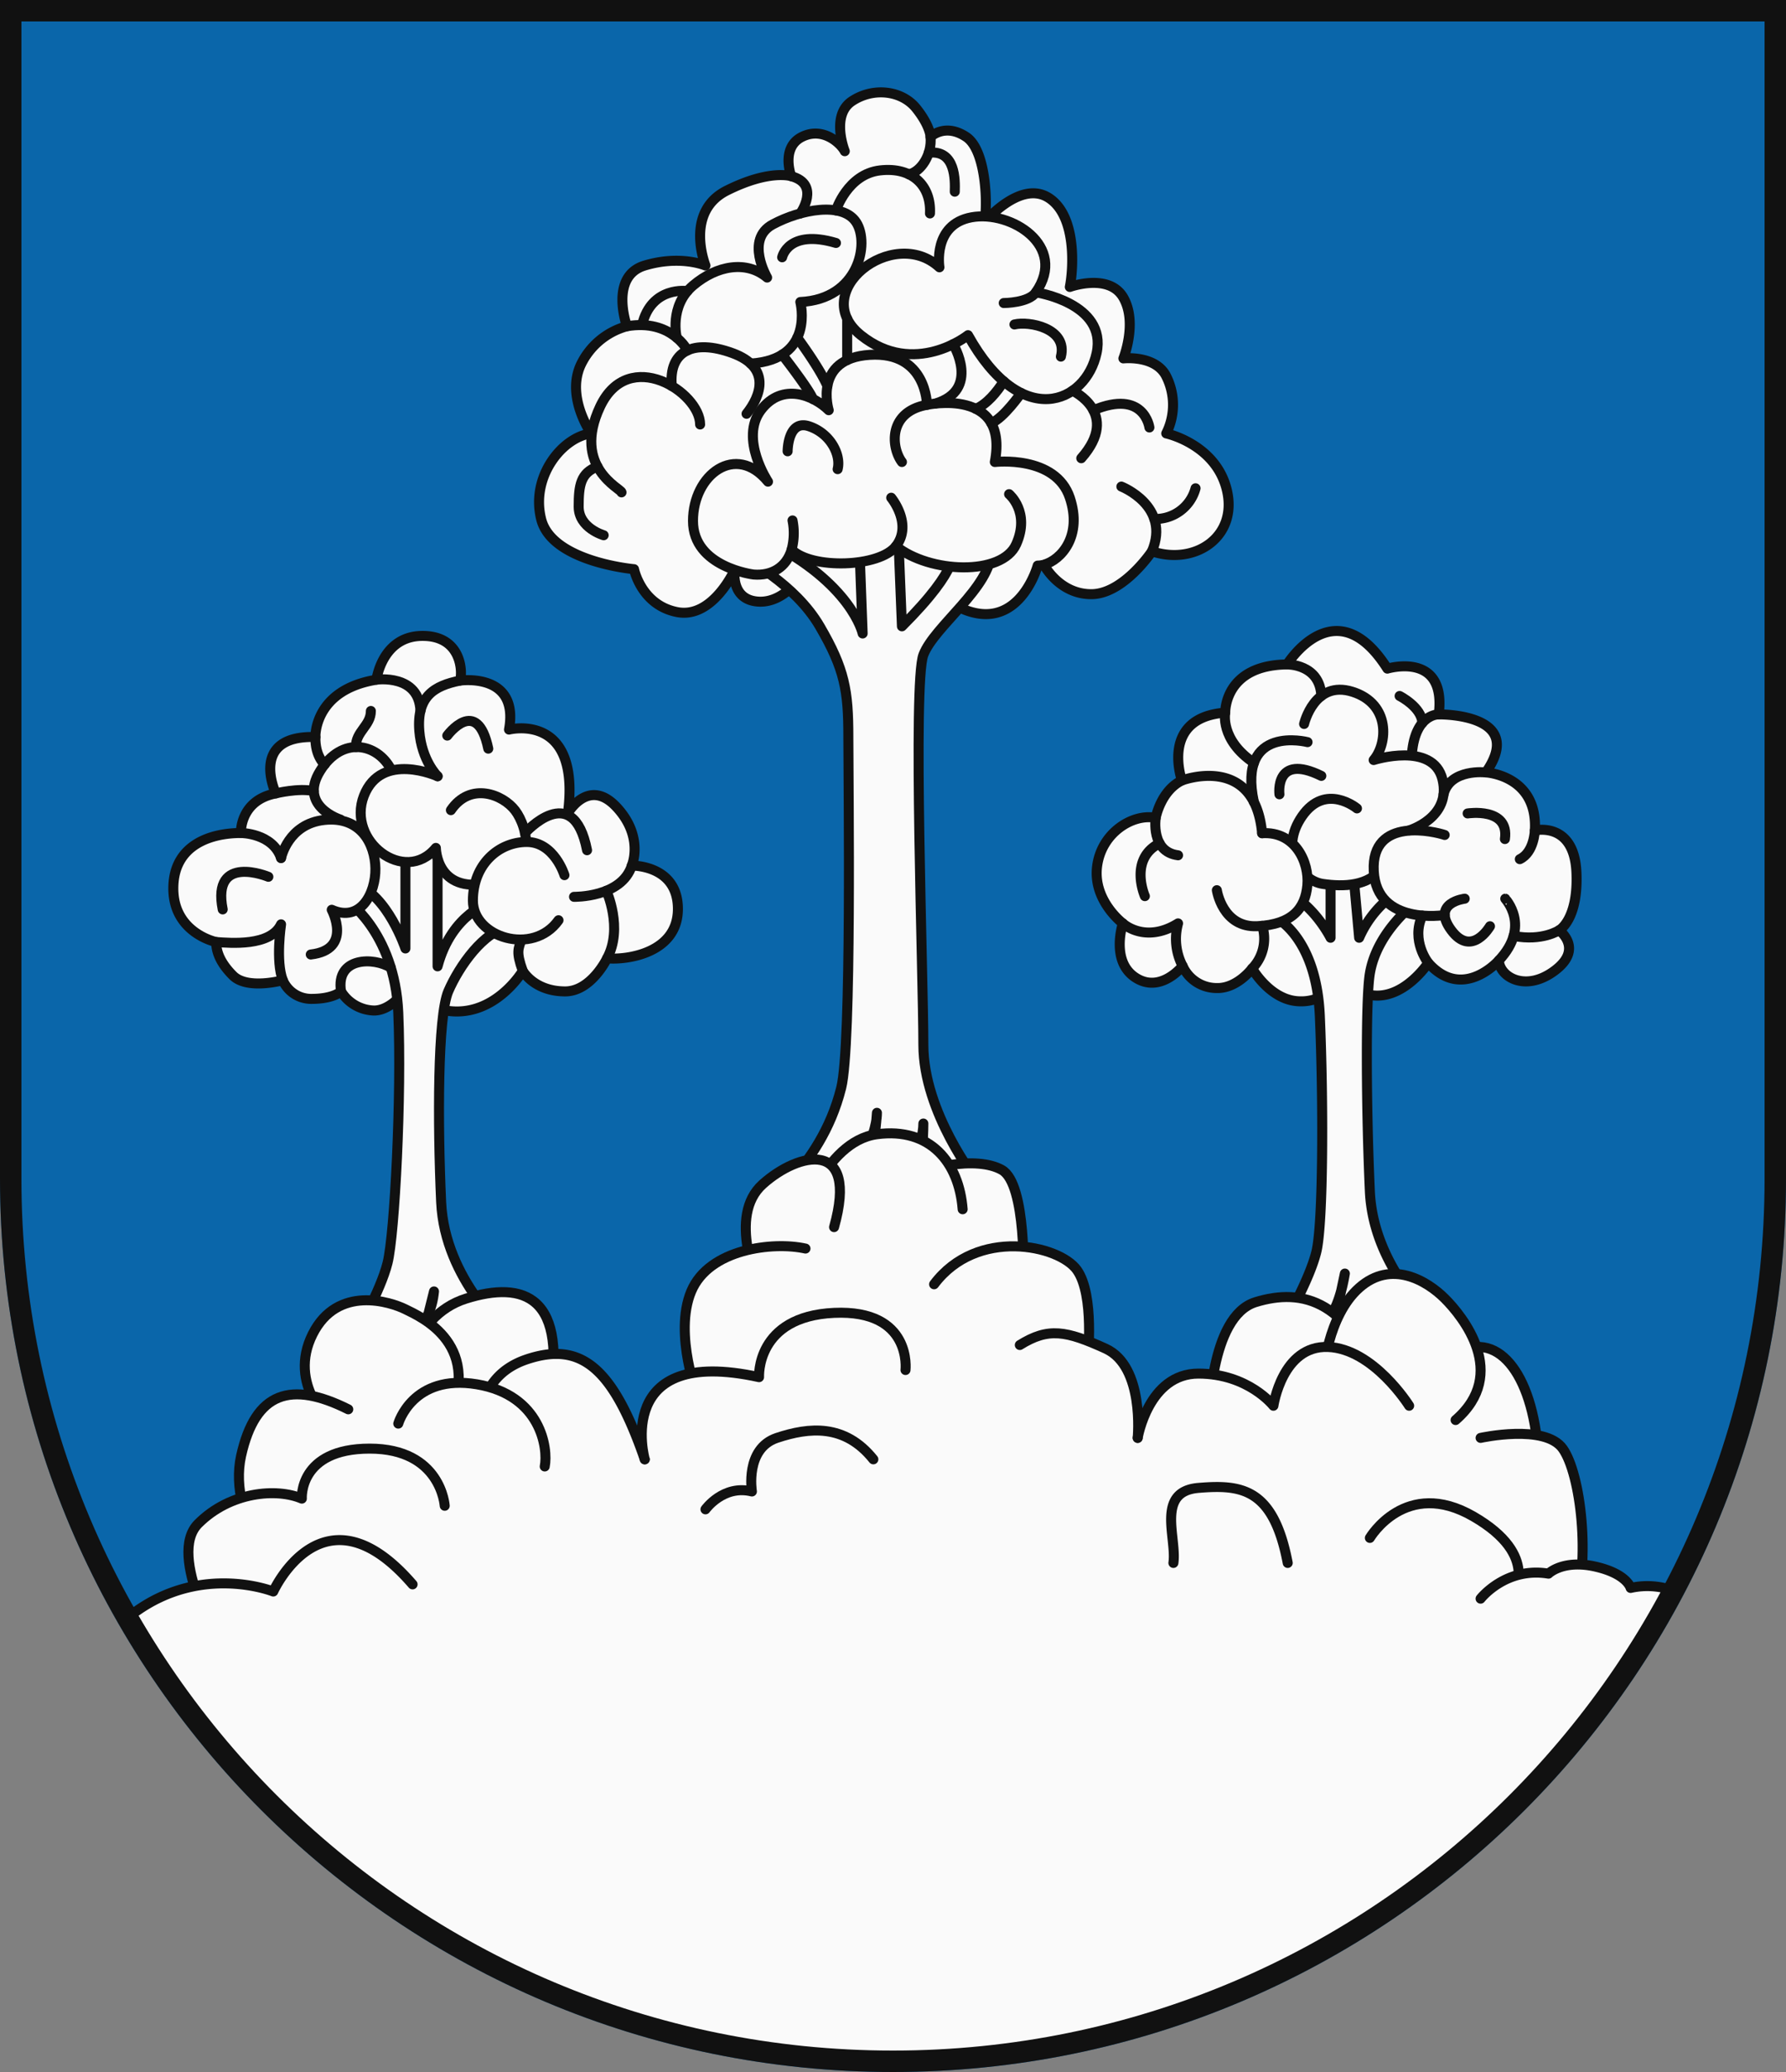 <svg xmlns="http://www.w3.org/2000/svg" width="500" height="580"><rect width="100%" height="100%" fill="#808080" stroke="none"/><path d="M500 330V0H0v330c0 138.071 111.929 250 250 250s250-111.929 250-250Z" fill="#0a66aa"/><g fill="none" stroke="#111" stroke-linecap="round" stroke-linejoin="round" stroke-width="2.8"><path d="M36.073 455.5 58 448l37-64h57.5l28 24.5 43-73.5h51l44 67.5 45-30h41L443 448l20.927 7.5a248.045 248.045 0 0 1-427.854 0" fill="#fafafa" stroke="none"/><path d="M330.88 218.467s-6.26-17.608 12.131-18.978c0 0-.391-13.3 17.315-13.5 0 0 13.5-21.815 28.076 1.174 0 0 16.631-4.989 14.381 12.815 0 0 24.75-.391 13.206 16.239 0 0 14.576.783 13.7 16.24 0 0 11.007-2.628 11.641 11.739.587 13.3-4.84 16.205-4.84 16.205s6.992 5.121-1.225 11.284-15.457 1.761-15.652-2.837c0 0-10.112 11.559-19.761.685 0 0-11.511 17.543-24.587 4.076a12.2 12.2 0 0 1-11.218 6.684c-8.315 0-13.5-9.195-13.5-9.195s-4.206 5.674-9.978 5.478a10.453 10.453 0 0 1-9.489-6.163s-6.163 7.826-13.206 3.228-3.522-15.163-3.522-15.163-8.315-6.261-7.239-15.75 9.88-15.065 16.434-13.793c-.004 0 1.366-7.535 7.333-10.468Z" fill="#fafafa"/><path d="M356.5 256.5s12 5 13 28 1 58-1 66-9 20-9 20h11s4-2 6-14l-3 14h29s-18-15-19-37-1.252-53.488 0-61c2-12 13-20 13-20l-5-3a29.683 29.683 0 0 0-11 13l-2-22h-6v22s-6-12-16-14Z" fill="#fafafa"/><path d="M379.891 226.293s-8.8-7.3-15.358 2.17-.2 18.08 5.771 18.961 12.816.587 16.533-4.4" fill="#fafafa"/><path d="M353.332 233.239c9.244-.587 13.255 8.12 12.668 14.572s-4.207 10.961-13.989 11.45-11.348-10.076-11.348-10.076M404.466 256.137s-19.1 3.124-19.879-12.333 17.315-10.956 19.859-10.076" fill="#fafafa"/><path d="M323.543 228.935s-1.467 9.5 6.261 10.479"/><path d="M320.511 250.848s-4.566-10.387 4.125-14.78M314.348 258.478s6.163 5.772 15.456 0a16.46 16.46 0 0 0 1.272 11.935M350.543 271.1a11.967 11.967 0 0 0 2.817-11.936M330.88 218.467s20.381-7.728 22.452 14.772"/><path d="M366.056 207.739s-19.7-5.11-15.03 16.75"/><path d="M343.011 199.489s-1.558 7.577 8.041 14.044M358.183 222.348s-1.444-11.628 11.73-5.162M365.087 202.652s2.87-12.391 13.565-9 9.823 14.537 5.91 19.1c0 0 16.655-5.276 19.264 5.42s-9.322 14.269-9.322 14.269"/><path d="M360.326 185.989s9.2-.178 9.587 8.829M402.783 199.978s-6.507-.3-7.493 10.84"/><path d="M391.826 194.818s6.2 3.124 6.363 7.566M415.989 216.217s-10-1.174-11.866 6.131M429.685 232.457s-.163 6.108-4.207 8.043M410.87 227.7s11.739-1.826 10.434 7.174M399.848 269.533s-4.921-6.19-1.659-13.24M421.406 251.565c-.1 0 7.333 7.565-1.8 17.283"/><path d="M436.486 260.4s-4.7 3.143-12.744 1.589M410.056 251.565s-9.491 1.106-3.752 8.836 10.826-1.124 10.826-1.124"/><path d="M223.343 162.451s-4.843 6.875-11.843 5.875-5.821-8.8-5.821-8.8-6.179 13.8-16.179 11.8-12-12-12-12-23-2-26-14 6-23 14-24c0 0-7-10-3-19a20.191 20.191 0 0 1 13-11s-5-14 5-17 17 0 17 0-6-15 6-21 18-4 18-4-3-8 3-11 11 2 12 4c0 0-4-10 2-14s14-3 18 2 4 8 4 8 4-4 10 0 6 21 5 24c0 0 10-12 18-7s7 20 6 25c0 0 11-4 15 3s0 17 0 17 9-1 12 5a17.87 17.87 0 0 1 0 16s14 3 17 16-9 21-21 17c0 0-8 12-17 12s-13.27-8.249-13.27-8.249a6.554 6.554 0 0 1-1.73.249s-6 22-25 10l-13.1 13.1h-13.574Z" fill="#fafafa"/><path d="M208.5 156.326s14 7 21 19 8 18 8 31 1 86.174-2 98.174-9 20-14 26h17s7-12 7-19c0 0-1 16-4 19h12s5-10 5-16c0 0 0 11-2 16h17s-15-19-15-38-3-101.174 0-109.174 19-19 19-29h-11s3 4-14 21l-1-25h-11l1 27s-3-14-27-26Z" fill="#fafafa"/><path d="M282.5 138.326s6 5 2 14-24.349 8.12-33.675.56c-4.564 5.931-23.555 6.555-29.2.97-1.477 4.967-5.586 7.368-10.62 6.97 0 0-17-2-17-15s12-22 21-11c0 0-8-12-2-20s15-4 19 0c0 0-4.5-14.5 11.5-15.5s16 14 16 14 23-5 19 16c0 0 17-2 21 10 3.562 10.686-2.392 17.407-7.27 18.751" fill="#fafafa"/><path d="M221.62 153.856a18.171 18.171 0 0 0 .25-8.171M249.5 139.326s6.089 7.371 1.325 13.56M220.5 126.326s0-9 6-7 9 8 8 12M252.5 129.326c-3-4-4-14 7-16"/><path d="M271 93.826s-15 12-30 0 9-31 22-19c0 0-2-12 9-14s27 8 18 21c0 0 20 3 17 17s-21 22-36-5Z" fill="#fafafa"/><path d="M281 84.826s7 0 9-3M284 90.826c4-1 15 1 13 9M281 106.75c-2 3.076-4.63 6.315-7.815 7.7M285.875 110.012s-4.875 7.031-8.375 8.423M266.84 96.352s7.784 12.783-5.028 16.629M237.168 100.789V89.202"/><path d="M174 137.826c0-1-14-7-6-24s28-4 28 5" fill="#fafafa"/><path d="M209 115.826c4-5 7-13-4-17s-17.84-.53-16.92 9.235M169 149.826s-7-2-7-8 .547-9.432 5.274-11.216"/><path d="M192.456 98.092S188 89.2 175.5 91.326"/><path d="M189.467 94.545s-2.239-8.828 4.533-14.6 15.087-7.044 20.761-2.25c0 0-6.261-10.663 1.565-14.87s19.565-6.456 23.381-.587.684 21.522-15.653 22.3c0 0 4.192 16.077-13.9 17.234"/><path d="M218.967 72.022s1.64-7.988 15.066-4.011M224.069 59.748s5.757-8.172-2.569-10.422M192.456 81.488S182.348 79.909 179.739 91M234.033 58.906s3.228-10.167 12.358-11.21 14.348 4.408 13.957 12.052"/><path d="M260.5 38.326c.467 5-2.688 9.746-6.051 10.471"/><path d="M267.293 53.658c.1-3.158.287-11.8-7.291-10.9M300.248 109.372s13.611 6.28 2.459 18.9"/><path d="M321.783 119.663s-1.451-10.824-15.693-4.825M313.936 136.2s13.879 5.445 8.564 18.13"/><path d="M334.7 136.685a11.59 11.59 0 0 1-11.545 8.576M218.98 99.278s7.557 9.671 8.615 12.436M223.2 94.545s6.2 8.345 8.436 13.487"/><path d="M113.217 277.522s-3.782 5.348-8.478 5.348a11.166 11.166 0 0 1-9.261-5.348s-2.087 2.087-8.217 2.087a8.634 8.634 0 0 1-8.087-5.218s-9.913 2.739-13.957-1.3-4.695-7.3-4.695-9.391c0 0-12-2.479-12-15s10.956-15.522 18.913-15.522c0 0-.392-9.131 9.782-11.087 0 0-7.695-16.3 11.087-15.783 0 0-.521-13.174 17.087-16.043 0 0 1.566-12.261 12.913-12.261s11.218 10.826 10.435 12.522c0 0 16.7-2.479 13.761 13.7 0 0 20.152-5.087 16.5 23.348 0 0 5.739-10.043 13.565-1.695s4.305 16.421 4.305 16.421 12.913-.261 12.913 12.131-14.348 14.348-19.826 13.826c0 0-4.435 9.261-11.74 9.261s-10.826-4.044-11.869-5.739c0 .004-12.522 21.134-33.131 5.743Z" fill="#fafafa"/><path d="M96.5 251.5s14 9 15 32-1 62-3 70-9 20-9 20h15s6-2 7-12l-3 12h24s-18-15-19-37-1-52 2-59 10-17 17-18l-5-7s-11 3-15 18v-36h-9v31s-5-15-14-18Z" fill="#fafafa"/><path d="M122.511 217.293s-15.75-7.141-20.641 5.479 11.445 25.141 20.152 14.576c0 0 .1 12.815 14.674 9.88s10.956-15.848 7.532-20.348-12.521-8.119-18-.1" fill="#fafafa"/><path d="M158.022 244.978s-2.837-9.293-10.565-9.293-15.066 6.163-15.066 16.435 16.826 15.554 23.968 5.478M78.685 240.185s1.934-9.573 12.13-10.663 14.185 6.75 14.283 13.6-4.109 15.163-12.228 11.543c0 0 5.967 11.152-5.87 12.522" fill="#fafafa"/><path d="M67.435 233.174s8.869 0 11.25 7.011M75.13 245.435s-15.913-6.652-12.782 9.13M60.522 263.7c3.929.261 15.2 1.3 18.163-4.957 0 0-1.565 10.3.489 15.652M109.415 270.876c-4.806-3.006-15.5-3.006-13.937 6.646M145.959 262.991c-.785 2.661-1.568 3.313.389 8.792M160.7 251.043s13.3.261 16.174-8.739"/><path d="M169.755 249.343s4.767 10.44.2 18.918M146.969 233.174s13.466-15.131 17.379 4.826M125.217 205.913s8.348-11.348 11.479 3.652M95.323 229.42s-11.845-3.681-5.714-13.594 16-7.743 19.806-.545"/><path d="M87.854 221.435c-4.376-.913-10.637.652-10.637.652M90.909 213.973s-2.737-2.19-2.605-7.669M128.739 190.522c-7.043 1.435-12.115 4.264-11.348 14.087.652 8.348 5.12 12.684 5.12 12.684"/><path d="M105.391 190.261s11.924-1.7 12.318 8.754M103.826 199.015c0 4.159-4.321 5.759-4.182 10.111"/><g fill="#fafafa"><path d="M111.5 389.5c1-1 3-21 19-26s29-1 23 30"/><path d="M93.5 398.5c-1 0-13-11-6-25s22-9 26-7 23 10 11 33"/><path d="M80.5 445.5s-17-20-13-38 14-21 30-13"/><path d="M61.5 461.5c1 0-15-26-6-35s22-10 29-7c0 0-1-14 19-14s21 16 21 16"/><path d="M115.5 443.5c-25-29-39 2-39 2s-20-8-39 6a22.077 22.077 0 0 0-2.513 2.163 248.511 248.511 0 0 0 21.739 31.722M134.5 400.5s-2-15 13-20 24 2 33 28"/><path d="M111.5 398.5s4-14 22-11 20 18 19 23"/></g><g fill="#fafafa"><path d="M286.5 358.5s1-27-6-31-22-1-30 4"/><path d="M304.5 380.5s2-18-3-25-28-12-40 4"/><path d="M285.5 376.5c8-5 13-4 24 1s9 25 9 25M223.5 343.5s7-24 22-26 23 8 24 21"/><path d="M212.5 361.5c0-2-9-21 1-30s27-13 20 12"/><path d="M195.5 391.5s-7-18-2-30 23-14 32-12"/><path d="M180.5 408.5s-9-32 32-23c0 0-1-17 21-18s20 16 20 16M197.5 422.5s5-7 13-5c0 0-2-12 7-15s19-4 27 6"/></g><g fill="#fafafa"><path d="M397.5 389.5s4.684-11.916 15.842-12.458S432.5 394.5 430.5 420.5M338.5 397.5s0-29 13-33 27-1 36 27"/><path d="M370.5 384.5s1-16 10-24 19-2 24 3 18 21 3 34"/><path d="M318.5 402.5s3-18 17-18 21 9 21 9 2.454-16.9 15.227-16.449S394.5 393.5 394.5 393.5M414.5 402.5s18-4 23 3 8 31 3 47M383.5 430.5s10-17 29-6 11 22 11 22"/><path d="M460.67 460.882q4.639-7.452 8.757-15.247A21.535 21.535 0 0 0 456.5 444.5s-1-4-10-6-13 2-13 2c-12-2-19 7-19 7M328.5 437.5c1-7-5-20 7-21s21 0 25 21"/></g></g><path d="M497 330V3H3v327c0 136.414 110.586 247 247 247s247-110.586 247-247Z" fill="none" stroke="#111" stroke-width="6"/></svg>
